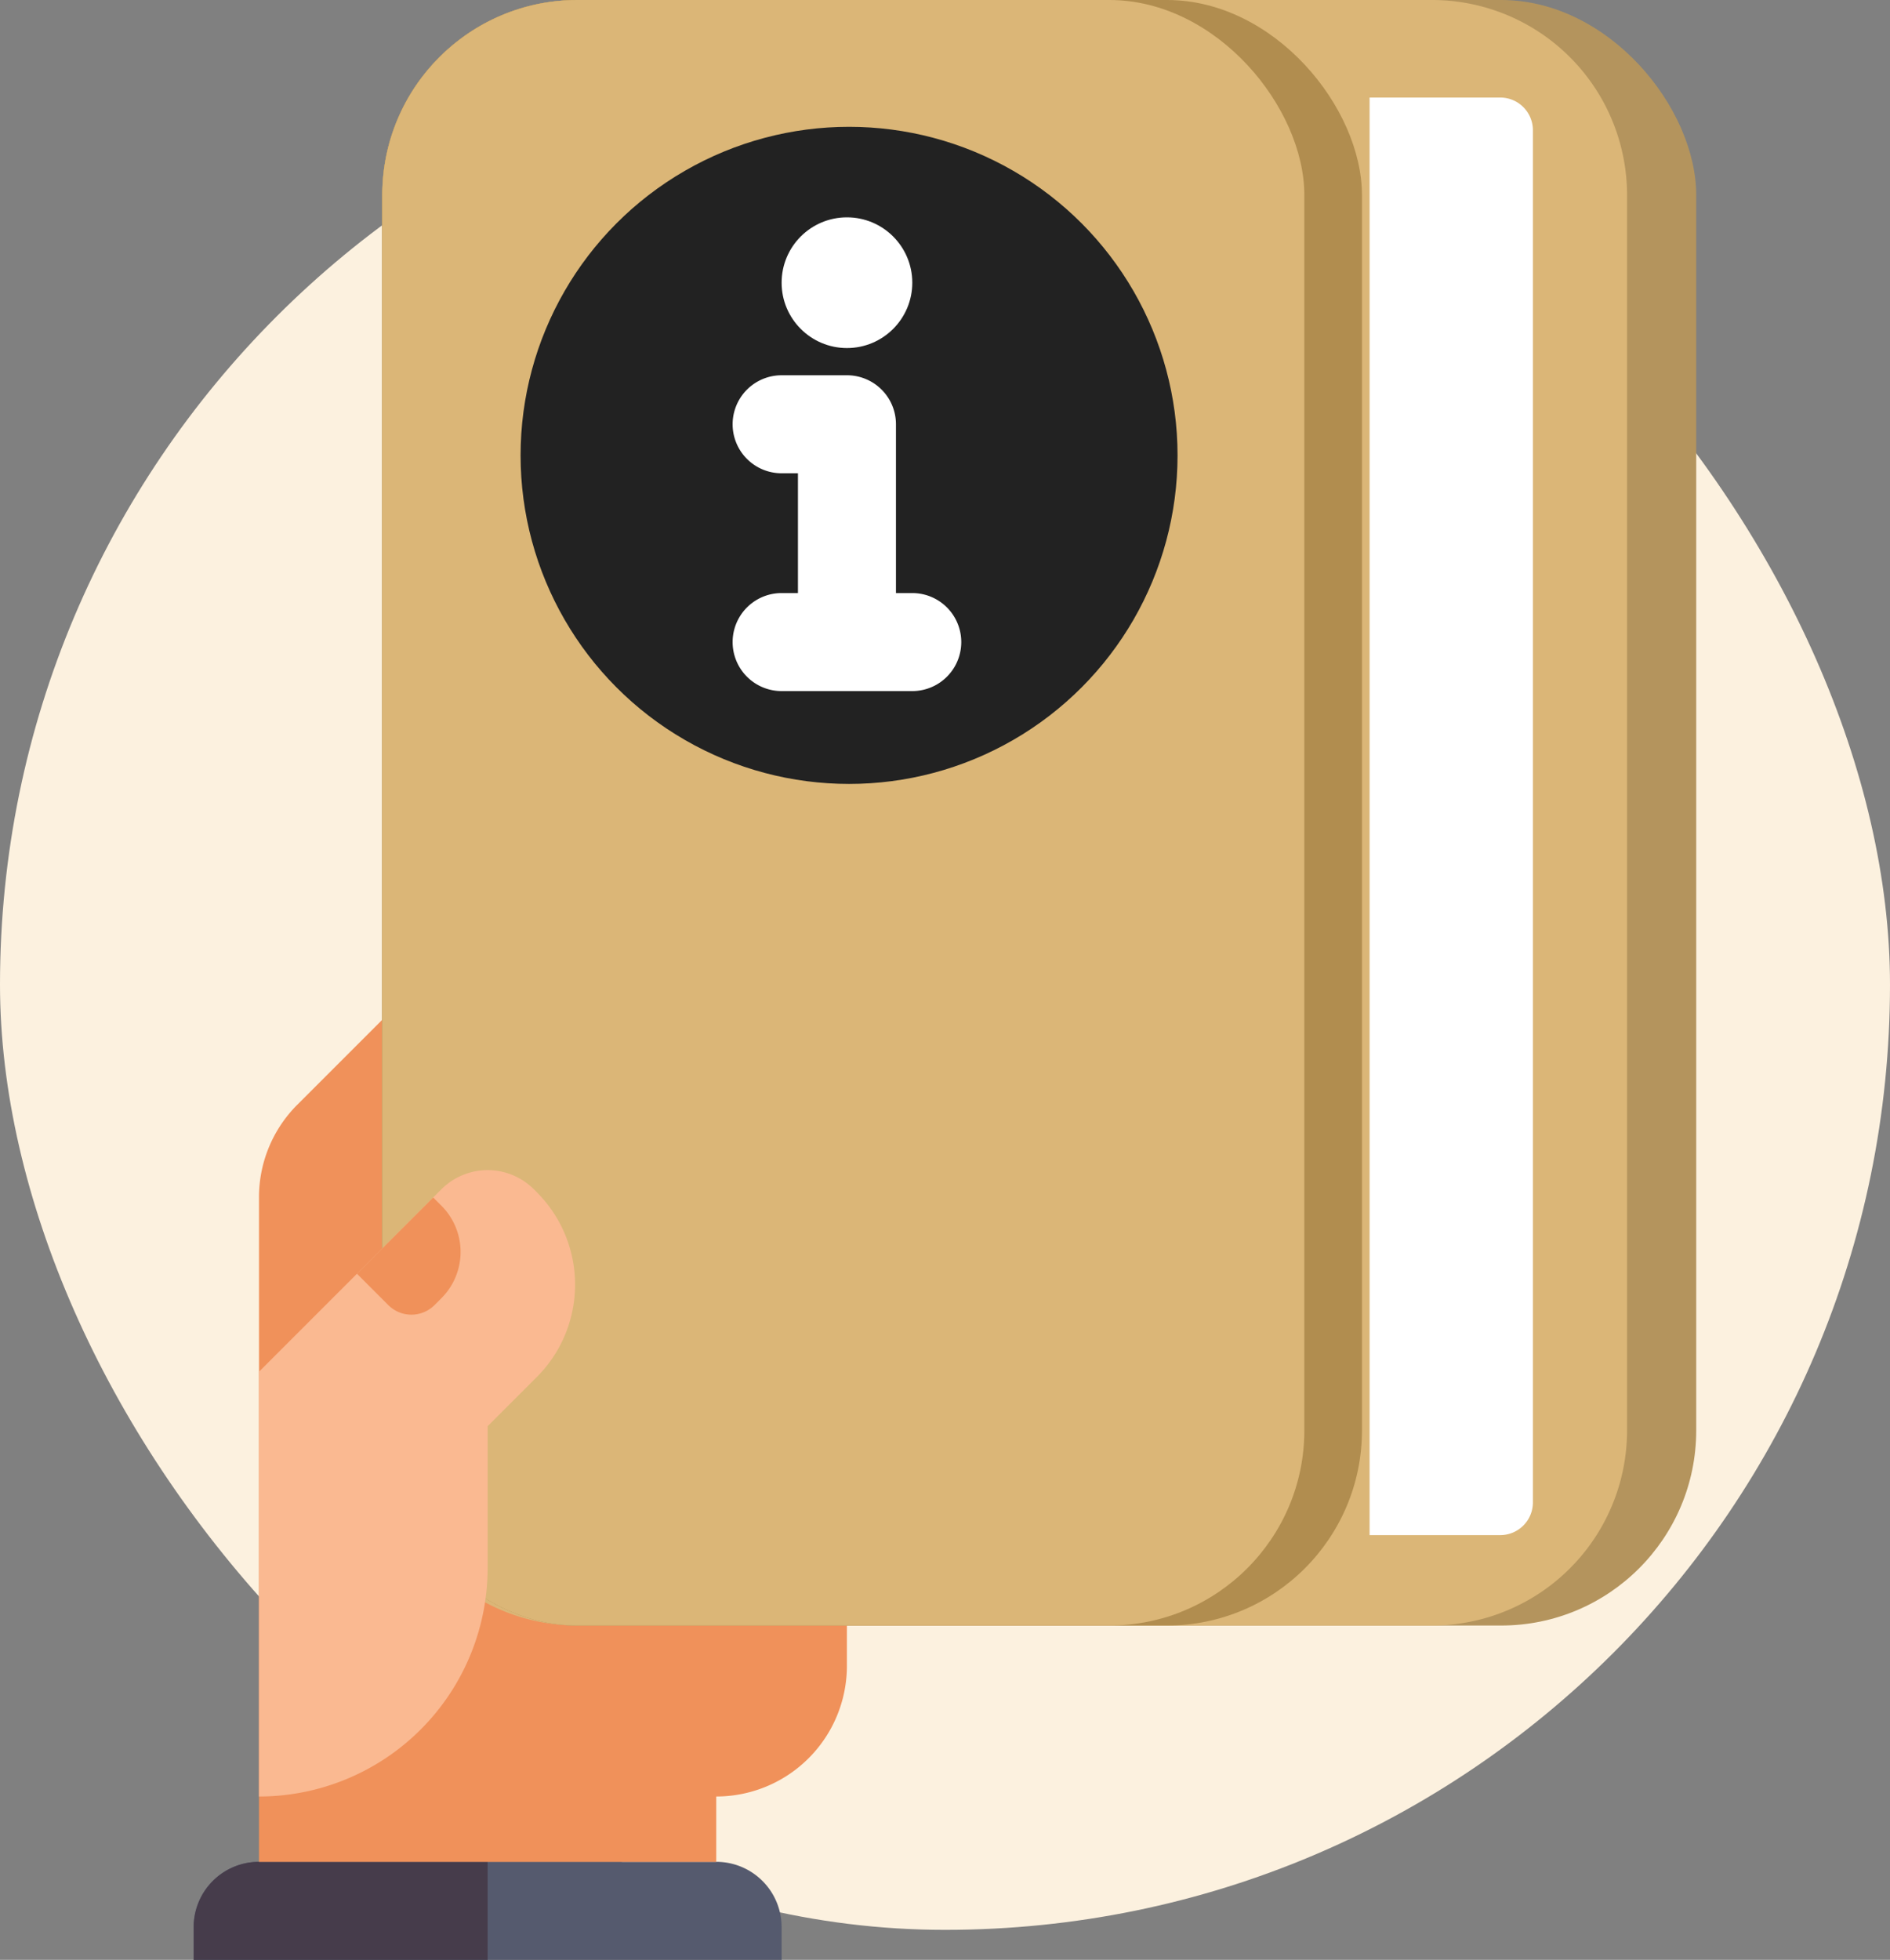<svg xmlns="http://www.w3.org/2000/svg" width="155" height="160.692" viewBox="0 0 155 160.692">
  <rect x="0" y="0" width="155" height="160.692" fill="#808080" stroke="none"/>
  <g id="Group_143" data-name="Group 143" transform="translate(-0.187)">
    <rect id="Rectangle_86" data-name="Rectangle 86" width="155" height="155" rx="77.5" transform="translate(0.187 3.233)" fill="#fcf1df"/>
    <g id="_001-handbook" data-name="001-handbook" transform="translate(16.069)">
      <path id="Path_136" data-name="Path 136" d="M0,0H48.219V2.679a5.358,5.358,0,0,1-5.358,5.358H5.358A5.358,5.358,0,0,1,0,2.679Z" transform="translate(48.219 160.692) rotate(180)" fill="#555a6e"/>
      <path id="Path_137" data-name="Path 137" d="M0,0H24.109V2.679a5.358,5.358,0,0,1-5.358,5.358H0Z" transform="translate(24.109 160.692) rotate(180)" fill="#463c4b"/>
      <path id="Path_138" data-name="Path 138" d="M104.073,248,91.139,260.934A10.715,10.715,0,0,0,88,268.511v54.5h37.5V317.65a10.715,10.715,0,0,0,10.715-10.715V248Z" transform="translate(-82.642 -170.352)" fill="#f0915a"/>
      <rect id="Rectangle_87" data-name="Rectangle 87" width="107.758" height="133.28" rx="16" transform="translate(15.468)" fill="#b4945d"/>
      <path id="Rectangle_88" data-name="Rectangle 88" d="M16,0H86.086a16,16,0,0,1,16,16V117.28a16,16,0,0,1-16,16H16a16,16,0,0,1-16-16V16A16,16,0,0,1,16,0Z" transform="translate(15.468)" fill="#dbb677"/>
      <rect id="Rectangle_89" data-name="Rectangle 89" width="80.346" height="133.28" rx="16" transform="translate(15.468)" fill="#b18d4f"/>
      <rect id="Rectangle_90" data-name="Rectangle 90" width="75.62" height="133.28" rx="16" transform="translate(15.468)" fill="#dbb677"/>
      <path id="Path_139" data-name="Path 139" d="M360,40h10.715a2.679,2.679,0,0,1,2.679,2.679V155.19a2.679,2.679,0,0,1-2.679,2.679H360Z" transform="translate(-263.562 -32.002)" fill="#fff"/>
      <path id="Path_140" data-name="Path 140" d="M110.783,304.439l-.243-.243a5.358,5.358,0,0,0-7.577,0L88,319.16v34.825a18.752,18.752,0,0,0,18.752-18.752V323.625l4.031-4.031a10.715,10.715,0,0,0,0-15.155Z" transform="translate(-82.642 -206.687)" fill="#fab991"/>
      <path id="Path_141" data-name="Path 141" d="M118.251,309.333l.676.676a5.358,5.358,0,0,1,0,7.577l-.569.569a2.679,2.679,0,0,1-3.789,0L112,315.584Z" transform="translate(-98.606 -211.147)" fill="#f0915a"/>
      <circle id="Ellipse_11" data-name="Ellipse 11" cx="26.939" cy="26.939" r="26.939" transform="translate(26.811 10.398)" fill="#222"/>
      <g id="Group_149" data-name="Group 149" transform="translate(44.201 17.821)">
        <path id="Path_142" data-name="Path 142" d="M218.734,125.859h-1.339v-13.84A4.018,4.018,0,0,0,213.376,108h-5.358a4.018,4.018,0,1,0,0,8.036h1.339v9.822h-1.339a4.018,4.018,0,1,0,0,8.036h10.715a4.018,4.018,0,0,0,0-8.036Z" transform="translate(-204 -95.052)" fill="#fff"/>
        <circle id="Ellipse_12" data-name="Ellipse 12" cx="5.358" cy="5.358" r="5.358" transform="translate(4.018 0)" fill="#fff"/>
      </g>
    </g>
  </g>
</svg>
